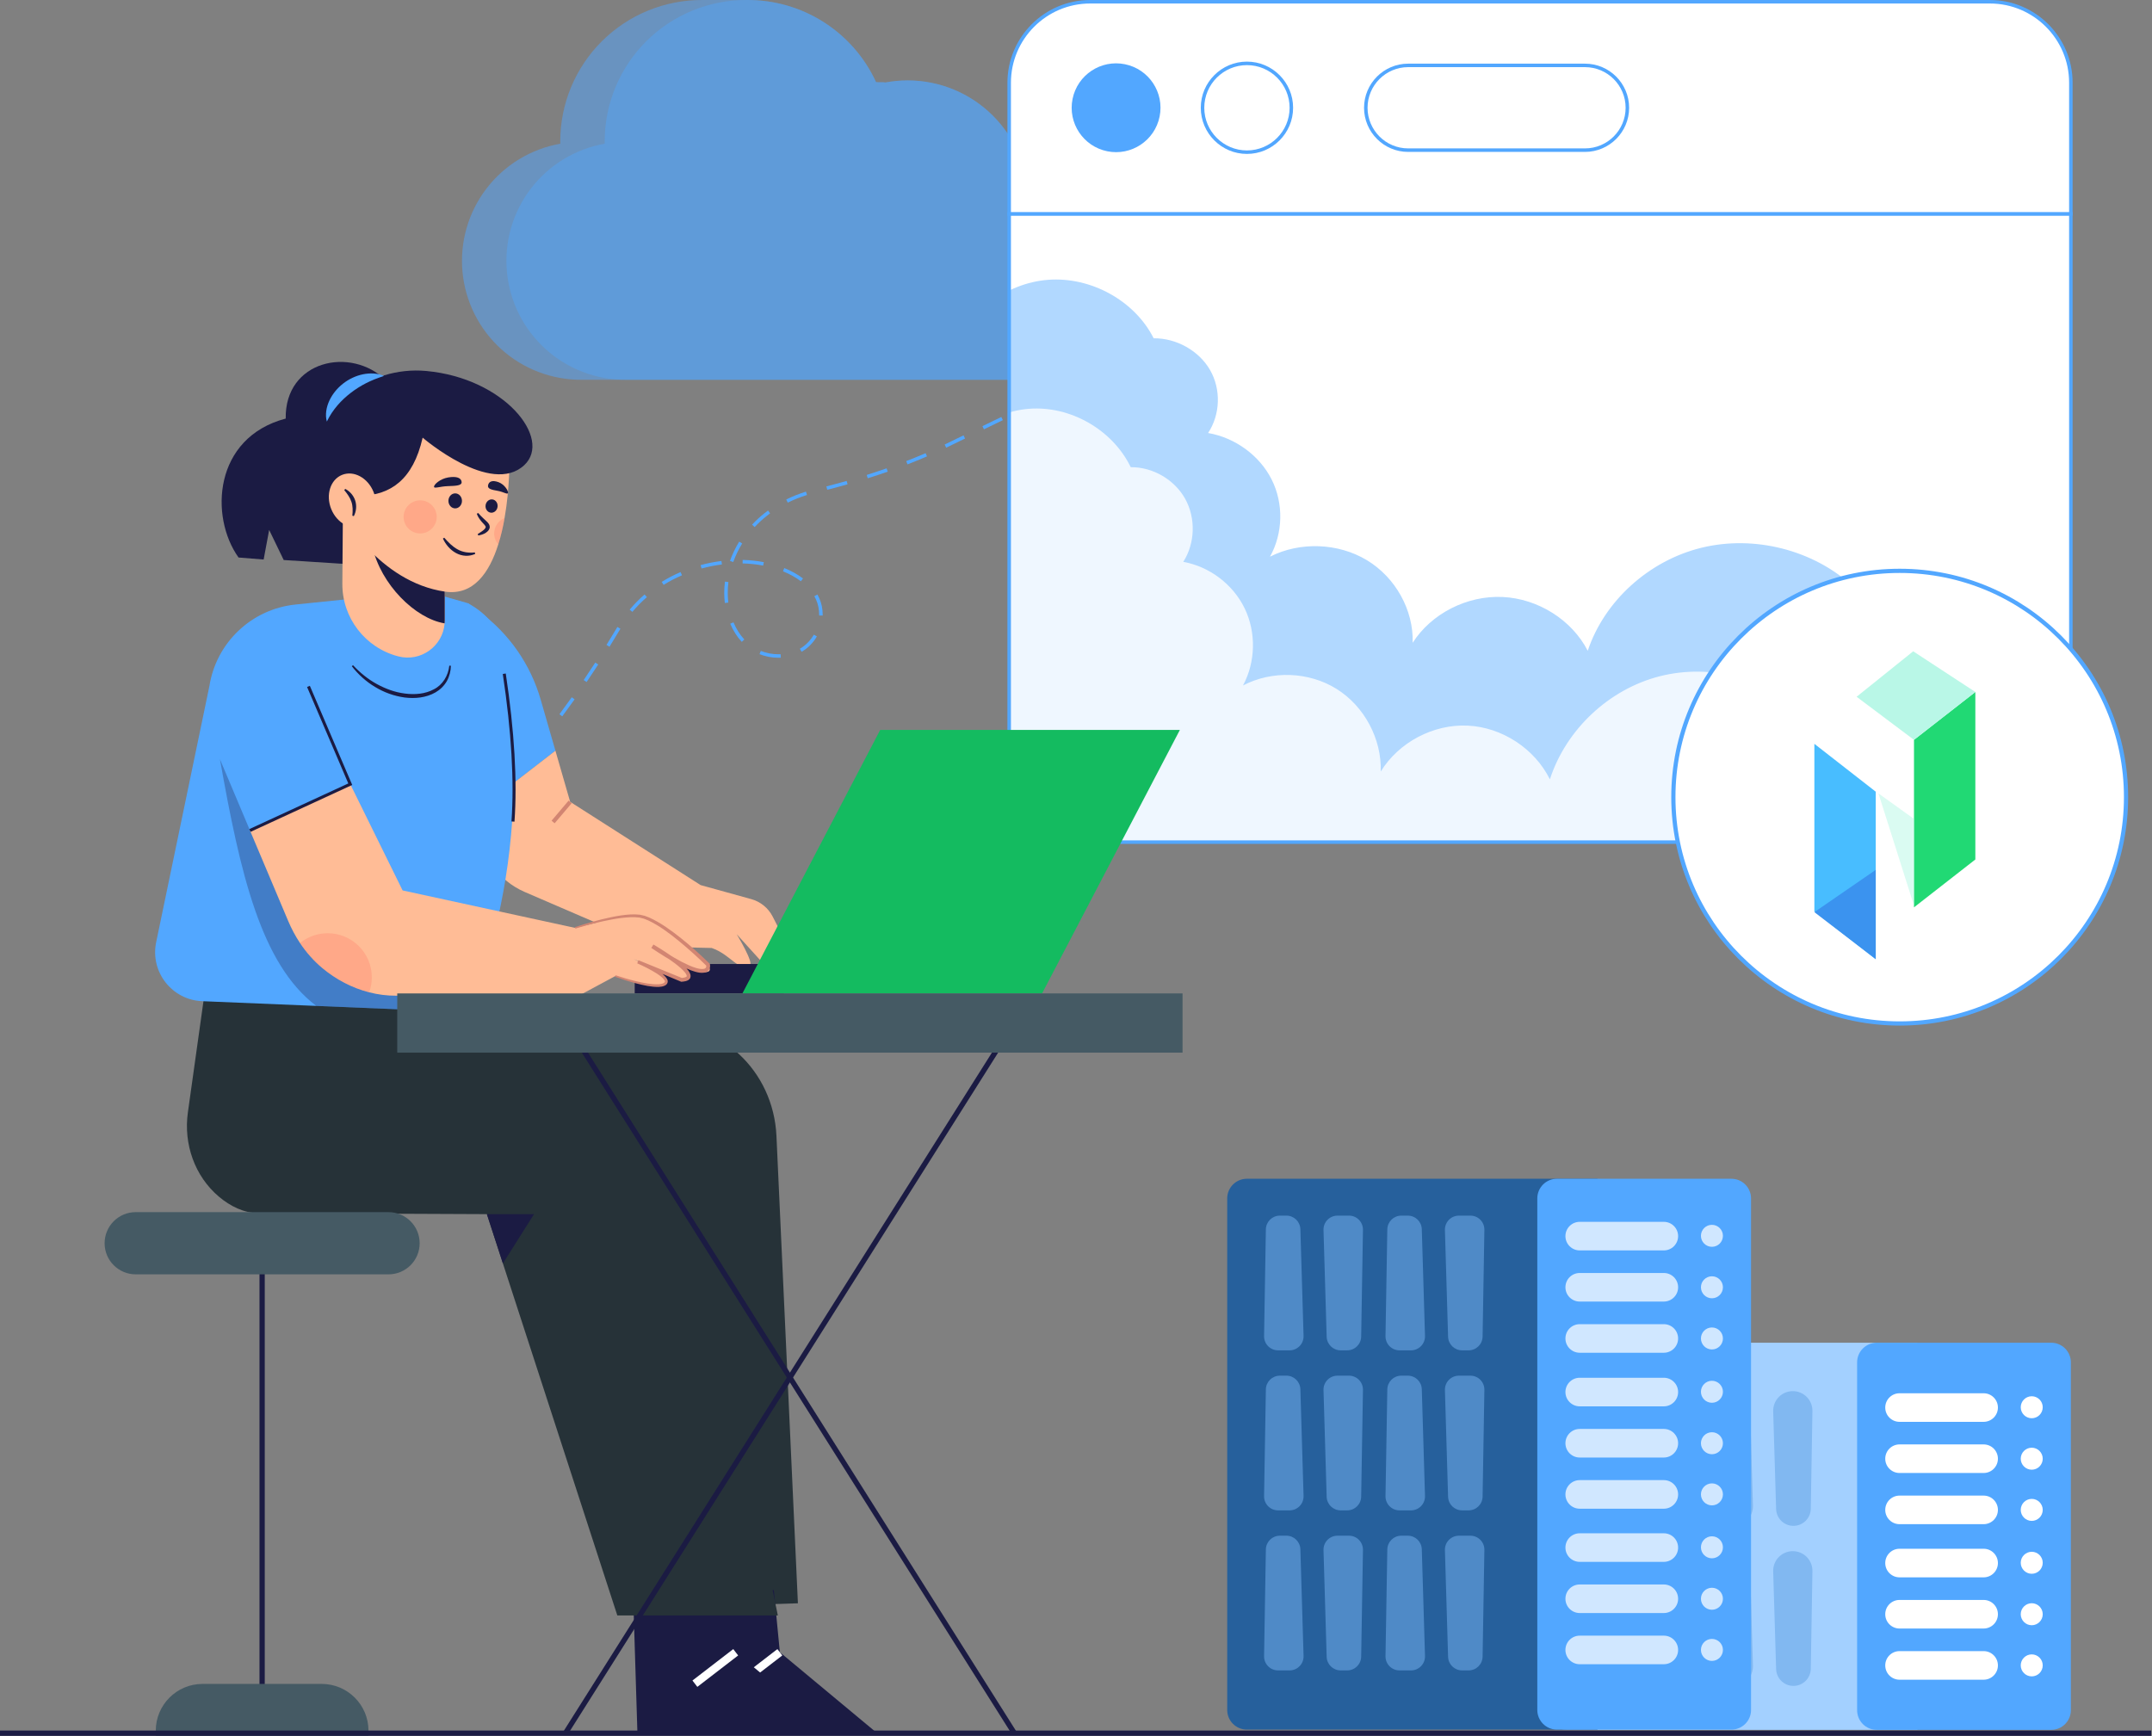 <svg xmlns="http://www.w3.org/2000/svg" width="1537" height="1240" viewBox="0 0 1537 1240" fill="none"><rect x="0" y="0" width="1537" height="1240" fill="#808080" stroke="none"/><path opacity="0.5" d="M732.464 161.621C733.732 155.663 734.37 149.588 734.369 143.497C734.369 132.195 732.143 121.004 727.818 110.562C723.493 100.121 717.153 90.633 709.162 82.642C701.17 74.65 691.683 68.311 681.241 63.986C670.8 59.661 659.609 57.435 648.307 57.435C642.973 57.441 637.65 57.933 632.405 58.907C630.212 58.503 627.99 58.907 625.71 58.647C617.598 41.022 604.572 26.114 588.195 15.711C571.818 5.308 552.786 -0.146 533.385 0.003H501.639C488.352 -0.062 475.183 2.496 462.886 7.529C450.589 12.562 439.406 19.971 429.978 29.333C420.549 38.695 413.06 49.825 407.939 62.085C402.819 74.346 400.167 87.496 400.137 100.783C400.137 101.534 400.137 101.909 400.137 102.659C379.142 106.367 360.309 117.833 347.374 134.78C334.439 151.728 328.348 172.919 330.31 194.148C332.272 215.377 342.143 235.093 357.965 249.383C373.787 263.673 394.403 271.493 415.722 271.29H727.413C741.956 271.952 756.167 266.81 766.918 256.995C777.67 247.179 784.082 233.495 784.744 218.952C785.406 204.409 780.264 190.198 770.449 179.447C760.634 168.695 746.949 162.283 732.406 161.621H732.464Z" fill="#52A7FF"></path><path opacity="0.4" d="M732.462 161.621C733.73 155.663 734.368 149.588 734.366 143.497C734.366 132.195 732.14 121.004 727.815 110.562C723.49 100.121 717.151 90.633 709.16 82.642C701.168 74.65 691.681 68.311 681.239 63.986C670.798 59.661 659.607 57.435 648.305 57.435C642.971 57.441 637.648 57.933 632.403 58.907C630.21 58.503 627.987 58.907 625.707 58.647C617.596 41.022 604.57 26.114 588.193 15.711C571.816 5.308 552.784 -0.146 533.383 0.003V0.003C520.096 -0.062 506.927 2.496 494.63 7.529C482.334 12.562 471.15 19.971 461.722 29.333C452.293 38.695 444.804 49.825 439.683 62.085C434.563 74.346 431.912 87.496 431.881 100.783C431.881 101.534 431.881 101.909 431.881 102.659C410.886 106.367 392.053 117.833 379.118 134.78C366.183 151.728 360.092 172.919 362.054 194.148C364.016 215.377 373.887 235.093 389.709 249.383C405.531 263.673 426.147 271.493 447.466 271.29H727.411C741.954 271.952 756.165 266.81 766.916 256.995C777.668 247.179 784.08 233.495 784.742 218.952C785.404 204.409 780.262 190.198 770.447 179.447C760.631 168.695 746.947 162.283 732.404 161.621H732.462Z" fill="#52A7FF"></path><path d="M320.91 600.57L319.18 598.76L330.03 588.41L331.76 590.22L320.91 600.57ZM342.58 579.8L340.82 578.02C344.35 574.55 347.88 570.97 351.34 567.37L353.14 569.1C349.67 572.71 346.12 576.31 342.58 579.8ZM363.41 558.12L361.56 556.44C364.88 552.8 368.22 549.03 371.49 545.24L373.38 546.88C370.09 550.69 366.74 554.47 363.41 558.13V558.12ZM383.06 535.37L381.13 533.78C384.25 529.98 387.4 526.05 390.48 522.1L392.45 523.64C389.35 527.61 386.19 531.55 383.06 535.37ZM401.56 511.68L399.56 510.19C402.49 506.25 405.46 502.17 408.36 498.08L410.4 499.53C407.48 503.64 404.51 507.73 401.57 511.69L401.56 511.68ZM418.96 487.18L416.89 485.78C419.69 481.65 422.45 477.49 425.16 473.3L427.26 474.66C424.54 478.86 421.77 483.04 418.96 487.19V487.18ZM555.93 469.85C551.32 469.85 546.66 468.96 542.46 467.28L543.39 464.96C547.3 466.52 551.63 467.35 555.93 467.35C556.55 467.29 557.01 467.34 557.55 467.31L557.67 469.81C557.09 469.84 556.4 469.81 555.93 469.85ZM572.53 465.58L571.28 463.42C575.4 461.04 578.84 457.56 581.25 453.35L583.42 454.59C580.8 459.19 577.03 462.99 572.53 465.58ZM435.31 461.97L433.19 460.65C435.82 456.41 438.41 452.14 440.96 447.85L443.11 449.13C440.55 453.44 437.95 457.72 435.31 461.97ZM529.79 458.49C526.43 454.87 523.66 450.51 521.56 445.52L523.86 444.55C525.84 449.27 528.45 453.38 531.62 456.79L529.79 458.49ZM587.56 439.69L585.06 439.64V438.97C585.06 435.22 584.3 431.55 582.86 428.35C582.48 427.51 582.07 426.7 581.62 425.91L583.8 424.68C584.29 425.54 584.74 426.42 585.14 427.32C586.73 430.84 587.57 434.87 587.57 438.97V439.69H587.56ZM451.65 437.07L449.73 435.46C452.97 431.59 456.56 427.95 460.38 424.64L462.02 426.53C458.3 429.75 454.81 433.3 451.65 437.07ZM517.69 430.72C517.41 428.35 517.26 425.92 517.26 423.49C517.26 420.84 517.43 418.14 517.77 415.46L520.25 415.77C519.92 418.35 519.76 420.95 519.76 423.49C519.76 425.82 519.9 428.15 520.17 430.42L517.69 430.72ZM473.94 417.78L472.62 415.65C476.86 413.02 481.39 410.67 486.08 408.65L487.07 410.95C482.49 412.92 478.08 415.22 473.94 417.78ZM572 415.2C568.36 412.43 564.06 410.04 559.23 408.09L560.16 405.77C565.21 407.8 569.7 410.31 573.51 413.21L572 415.2ZM501.06 406.07L500.4 403.66C505.28 402.33 510.29 401.34 515.28 400.72L515.59 403.2C510.72 403.81 505.83 404.77 501.06 406.07ZM545.07 404C540.33 403.1 535.39 402.58 530.37 402.46L530.43 399.96C535.58 400.09 540.66 400.62 545.53 401.55L545.06 404.01L545.07 404ZM523.7 401.47L521.35 400.63C523.06 395.89 525.28 391.27 527.95 386.9L530.08 388.21C527.49 392.43 525.35 396.89 523.7 401.48V401.47ZM538.98 376.47L537.15 374.77C537.88 373.99 538.62 373.22 539.39 372.46C542.18 369.69 545.26 367.07 548.54 364.68L550.02 366.7C546.84 369.03 543.86 371.56 541.15 374.25C540.41 374.98 539.69 375.73 538.98 376.48V376.47ZM562.64 359.04L561.53 356.8C566.05 354.56 570.8 352.67 575.64 351.19L576.37 353.58C571.65 355.02 567.03 356.86 562.64 359.04ZM590.84 349.86L590.22 347.44C595.11 346.19 599.97 344.88 604.67 343.54L605.35 345.94C600.63 347.28 595.75 348.6 590.84 349.85V349.86ZM619.76 341.64L619.01 339.25C623.83 337.73 628.61 336.15 633.21 334.54L634.04 336.9C629.42 338.51 624.61 340.11 619.77 341.63L619.76 341.64ZM648.15 331.71L647.25 329.38C651.93 327.56 656.59 325.66 661.09 323.72L662.08 326.01C657.55 327.96 652.86 329.88 648.16 331.71H648.15ZM675.77 319.78L674.69 317.53L688.18 310.98L689.27 313.23L675.77 319.79V319.78ZM702.76 306.67L701.67 304.42L715.16 297.86L716.25 300.11L702.76 306.67ZM729.74 293.55L728.65 291.3L742.14 284.74L743.23 286.99L729.74 293.55ZM756.72 280.43L755.63 278.18L769.12 271.62L770.21 273.87L756.72 280.43ZM783.7 267.31L782.61 265.06L796.1 258.5L797.19 260.75L783.7 267.31Z" fill="#52A7FF"></path><mask id="mask0_3062_8807" style="mask-type:luminance" maskUnits="userSpaceOnUse" x="720" y="152" width="760" height="450"><path d="M720.78 543.67C720.78 575.62 746.68 601.52 778.63 601.52H1421.2C1453.15 601.52 1479.05 575.62 1479.05 543.67V152.72H720.78V543.68V543.67Z" fill="white"></path></mask><g mask="url(#mask0_3062_8807)"><path d="M720.78 543.67C720.78 575.62 746.68 601.52 778.63 601.52H1421.2C1453.15 601.52 1479.05 575.62 1479.05 543.67V152.72H720.78V543.68V543.67Z" fill="white"></path><path d="M681.101 252.41C689.961 223.99 718.011 202.18 748.641 199.87C779.281 197.56 810.551 214.9 823.961 241.64C840.261 241.49 856.331 250.53 864.251 264.31C872.171 278.09 871.611 296.03 862.851 309.3C882.271 312.66 899.691 325.44 908.281 342.6C916.871 359.76 916.401 380.88 907.061 397.64C928.431 386.78 955.751 387.77 976.251 400.14C996.751 412.52 1009.67 435.82 1008.95 459.16C1022.26 438.28 1047.78 425.27 1073.15 426.43C1098.52 427.59 1122.71 442.86 1133.99 464.86C1145.9 429.22 1177.66 400.46 1215.23 391.26C1252.81 382.07 1294.96 392.75 1323.08 418.59C1365.37 425.21 1396.2 471.13 1385.18 511.1C1408.03 530.01 1419.7 560.74 1414.93 589.41C1410.15 618.07 1389.09 643.67 1361.27 654.62L633.581 654.15L571.551 376.52L681.091 252.4L681.101 252.41Z" fill="#B1D8FF"></path><g opacity="0.8"><path d="M669.561 344.61C678.151 316.18 705.261 294.35 734.861 292.01C764.461 289.68 794.661 306.99 807.591 333.72C823.341 333.56 838.861 342.58 846.501 356.36C854.141 370.14 853.591 388.08 845.111 401.35C863.871 404.7 880.691 417.46 888.981 434.62C897.271 451.78 896.801 472.89 887.761 489.66C908.411 478.78 934.811 479.75 954.611 492.11C974.411 504.47 986.871 527.77 986.161 551.1C999.031 530.21 1023.7 517.18 1048.21 518.32C1072.72 519.46 1096.07 534.71 1106.96 556.7C1118.49 521.06 1149.2 492.26 1185.51 483.04C1221.82 473.82 1262.54 484.47 1289.69 510.29C1330.54 516.87 1360.29 562.77 1349.61 602.75C1371.67 621.64 1382.93 652.36 1378.29 681.03C1373.65 709.7 1353.28 735.31 1326.4 746.28L623.351 746.39L563.641 468.81L669.571 344.61H669.561Z" fill="white"></path></g></g><path d="M1421.2 602.78H778.63C746.04 602.78 719.53 576.27 719.53 543.68V151.47H1480.3V543.68C1480.3 576.27 1453.79 602.78 1421.2 602.78ZM722.03 153.97V543.68C722.03 574.89 747.42 600.28 778.63 600.28H1421.2C1452.41 600.28 1477.8 574.89 1477.8 543.68V153.97H722.03Z" fill="#52A7FF"></path><path d="M1421.2 1.25H778.63C746.68 1.25 720.78 27.14 720.78 59.1V152.72H1479.05V59.1C1479.05 27.14 1453.15 1.25 1421.2 1.25Z" fill="white"></path><path d="M1480.3 153.97H719.53V59.1C719.53 26.51 746.04 0 778.63 0H1421.2C1453.79 0 1480.3 26.51 1480.3 59.1V153.97ZM722.03 151.47H1477.8V59.1C1477.8 27.89 1452.41 2.5 1421.2 2.5H778.63C747.42 2.5 722.03 27.89 722.03 59.1V151.47Z" fill="#52A7FF"></path><path d="M828.216 83.275C831.7 66.106 820.606 49.364 803.437 45.881C786.269 42.397 769.527 53.491 766.043 70.66C762.559 87.828 773.653 104.57 790.822 108.054C807.99 111.537 824.732 100.444 828.216 83.275Z" fill="#52A7FF"></path><path d="M913.018 99.407C925.405 87.019 925.405 66.936 913.018 54.548C900.63 42.161 880.546 42.161 868.159 54.548C855.772 66.936 855.771 87.019 868.159 99.407C880.546 111.794 900.63 111.794 913.018 99.407Z" fill="white"></path><path d="M890.59 109.95C872.41 109.95 857.62 95.16 857.62 76.98C857.62 58.8 872.41 44.01 890.59 44.01C908.77 44.01 923.56 58.8 923.56 76.98C923.56 95.16 908.77 109.95 890.59 109.95ZM890.59 46.52C873.79 46.52 860.12 60.19 860.12 76.99C860.12 93.79 873.79 107.46 890.59 107.46C907.39 107.46 921.06 93.79 921.06 76.99C921.06 60.19 907.39 46.52 890.59 46.52Z" fill="#52A7FF"></path><path d="M1132.03 46.71H1005.74C989.023 46.71 975.471 60.262 975.471 76.98V76.99C975.471 93.708 989.023 107.26 1005.74 107.26H1132.03C1148.75 107.26 1162.3 93.708 1162.3 76.99V76.98C1162.3 60.262 1148.75 46.71 1132.03 46.71Z" fill="white"></path><path d="M1132.03 108.51H1005.75C988.37 108.51 974.23 94.37 974.23 76.99C974.23 59.61 988.37 45.47 1005.75 45.47H1132.03C1149.41 45.47 1163.55 59.61 1163.55 76.99C1163.55 94.37 1149.41 108.51 1132.03 108.51ZM1005.75 47.96C989.75 47.96 976.73 60.98 976.73 76.98C976.73 92.98 989.75 106 1005.75 106H1132.03C1148.03 106 1161.05 92.98 1161.05 76.98C1161.05 60.98 1148.03 47.96 1132.03 47.96H1005.75Z" fill="#52A7FF"></path><path d="M386.13 499.63C378.89 474.55 363.58 452.56 342.57 437.07L334.13 430.85L341.29 579.09L396.69 536.23L386.13 499.63Z" fill="#52A7FF"></path><path d="M564.16 678.809L551.85 654.709C548.73 648.609 543.2 644.089 536.59 642.259L500.38 632.229L407.22 572.749L396.69 536.239L341.29 579.099L341.79 589.509C342.8 610.399 355.61 628.879 374.81 637.169L465.27 676.189L508.27 677.149C522.12 681.929 526.9 693.869 535.5 689.569C538.7 687.969 526.18 667.349 526.18 667.349L546.96 690.279L564.16 678.809Z" fill="#FFBC96"></path><path d="M406.121 571.883L393.945 586.221L396.133 588.079L408.309 573.741L406.121 571.883Z" fill="#D28572"></path><path d="M402.13 738.85L469.91 732.87C514.03 728.97 552.41 764.6 554.56 811.45L569.88 1145.26L476.38 1148.17L402.13 738.85Z" fill="#263238"></path><path d="M483.9 1144.85L486.76 1237.06H625.31L556.99 1180.21L552.69 1135.78L483.9 1144.85Z" fill="#1B1B43"></path><path d="M555.232 1177.97L526.088 1200.42L529.585 1204.96L558.729 1182.51L555.232 1177.97Z" fill="white"></path><path d="M452.37 1144.85L455.23 1237.06H593.78L525.46 1180.21L521.16 1135.78L452.37 1144.85Z" fill="#1B1B43"></path><path d="M523.705 1177.97L494.561 1200.42L498.058 1204.96L527.202 1182.51L523.705 1177.97Z" fill="white"></path><path d="M555.56 1153.93H440.9L359.18 902.48L347.74 867.28L184.35 866.56C174.26 866.42 164.6 861.74 156.4 854.84C139.03 840.19 131.03 817.17 134.18 794.67L148.51 692.42L391.25 723.98C437.29 729.97 474.46 764.43 483.92 809.86L555.55 1153.93H555.56Z" fill="#263238"></path><path d="M381.42 867.28L359.18 902.48L347.74 867.28H381.42Z" fill="#1B1B43"></path><path d="M351.41 673.91C350.23 678.64 349 683.37 347.74 688.13L339.14 723.24L225.91 718.54L144.39 715.16C122.78 714.27 107.13 694.21 111.54 673.02L149.55 490.11C154.42 459.01 179.68 435.07 211.01 431.83L304.03 422.26L334.13 430.86C363.51 446.63 363.54 475.2 364.94 493.92C371.1 575.84 363.51 625.46 351.41 673.91Z" fill="#52A7FF"></path><path opacity="0.3" d="M274.64 668.06C273.46 672.79 349 683.37 347.74 688.13L339.14 723.24L225.91 718.54C186.35 688.7 171.53 623.77 157.11 542.42L274.64 668.06Z" fill="#1B1B43"></path><path d="M252.14 475.17C257.1 480.49 262.75 485.12 269.06 488.58C275.35 492.04 282.19 494.57 289.28 495.41C296.29 496.33 303.7 495.73 309.85 492.39C316.14 489.26 320.15 482.65 320.9 475.49L322.02 475.56C321.98 479.3 321.04 483.1 319.17 486.47C317.29 489.84 314.42 492.63 311.08 494.56C304.34 498.46 296.35 499.16 288.91 498.22C281.43 497.18 274.23 494.57 267.84 490.67C261.41 486.84 255.79 481.74 251.27 475.88L252.13 475.16L252.14 475.17Z" fill="#1B1B43"></path><path d="M367.44 586.92L365.3 586.77C367.36 557.93 365.27 522.49 359.1 481.42L361.23 481.1C367.43 522.32 369.52 557.92 367.45 586.92H367.44Z" fill="#1B1B43"></path><path d="M559.86 688.6H453.32V709.62H559.86V688.6Z" fill="#1B1B43"></path><path d="M744.27 709.62H530.24L628.66 521.39H842.69L744.27 709.62Z" fill="#14BB60"></path><path d="M275.72 271.76C250.64 247.04 203.34 257.43 204.06 298.99C152.46 312.61 149.6 369.22 170.38 398.24L188.3 399.67L192.24 378.53L202.63 400.03L252.79 403.25L275.72 271.75V271.76Z" fill="#1B1B43"></path><path d="M317.64 364.21V443.18C317.64 443.9 317.61 444.58 317.55 445.27C316.32 461.52 300.58 473.02 284.5 468.86C260.79 462.73 244.31 441.28 244.51 416.8L244.91 364.2H317.63L317.64 364.21Z" fill="#FFBC96"></path><path d="M317.64 398.35V443.18C317.64 443.9 317.61 444.58 317.55 445.27C296.42 441.8 272 417.35 266.04 390.72L317.64 398.34V398.35Z" fill="#1B1B43"></path><path d="M360.38 370.06C359.29 376.34 357.83 382.76 355.88 388.86C349.57 408.9 338.25 425.52 317.98 422.63C270.34 415.81 243.82 366.73 243.82 366.73L276.41 329.47L298.28 300.06L363.84 328.38C363.84 328.38 364.18 348.42 360.37 370.06H360.38Z" fill="#FFBC96"></path><path d="M257.92 354.18C278.83 353.51 295 342.86 301.87 312.62C301.87 312.62 350.6 354.66 374.49 332.21C394.49 313.41 360.56 270.15 304.39 264.99C283.93 263.11 263.53 269.5 247.5 282.35C220.28 304.16 217.67 354.9 243.12 372.46L257.93 354.19L257.92 354.18Z" fill="#1B1B43"></path><path d="M233.44 301.15C232.07 296.21 233.09 290.74 235.3 286.03C237.54 281.29 240.99 277.15 245.11 273.95C249.23 270.74 254.07 268.45 259.15 267.38C264.22 266.34 269.6 266.5 274.28 268.54C269.44 270.1 265.26 271.75 261.32 273.78C257.39 275.79 253.77 278.12 250.37 280.74C246.98 283.37 243.83 286.29 241 289.6C238.15 292.93 235.65 296.58 233.43 301.14L233.44 301.15Z" fill="#52A7FF"></path><path d="M258.991 375.777C267.348 372.431 270.845 361.531 266.801 351.43C262.757 341.33 252.703 335.854 244.346 339.2C235.989 342.546 232.492 353.447 236.536 363.547C240.58 373.648 250.633 379.124 258.991 375.777Z" fill="#FFBC96"></path><path d="M251.649 368.35C252.009 364.86 252.029 361.55 251.019 358.52C250.029 355.47 248.099 352.81 245.869 350.08L246.569 349.21C249.809 350.9 252.559 353.92 253.729 357.65C254.909 361.38 254.399 365.44 252.719 368.68L251.649 368.36V368.35Z" fill="#1B1B43"></path><path d="M329.95 357.78C329.95 360.74 327.78 363.14 325.11 363.14C322.44 363.14 320.27 360.74 320.27 357.78C320.27 354.82 322.44 352.42 325.11 352.42C327.78 352.42 329.95 354.82 329.95 357.78Z" fill="#1B1B43"></path><path d="M355.37 362C355.05 364.61 352.87 366.5 350.51 366.21C348.15 365.92 346.49 363.56 346.81 360.95C347.13 358.34 349.31 356.45 351.67 356.74C354.03 357.03 355.69 359.39 355.37 362Z" fill="#1B1B43"></path><path d="M329.71 344.33C329.9 346.83 325.9 347.07 320 347.25C314.1 347.43 310.02 349.25 309.98 347.67C309.94 346.09 314.3 342.02 320.12 341.04C326.12 340.03 329.49 341.36 329.72 344.34L329.71 344.33Z" fill="#1B1B43"></path><path d="M348.56 346.74C348.13 349.21 351.07 349.84 355.43 350.61C359.79 351.37 362.61 353.59 362.83 352.03C363.05 350.47 360.28 345.99 356.07 344.43C351.73 342.82 349.08 343.81 348.56 346.75V346.74Z" fill="#1B1B43"></path><path d="M341.54 366.45C342.66 367.82 343.9 369 345.18 370.22L347.11 372.02C347.78 372.63 348.5 373.29 349.15 374.3C349.47 374.81 349.72 375.47 349.76 376.21C349.82 376.96 349.58 377.68 349.28 378.24C348.62 379.35 347.83 380 346.97 380.57C345.26 381.7 343.4 382.16 341.61 382.51L341.19 381.47C342.73 380.47 344.27 379.58 345.46 378.55C346.03 378.04 346.59 377.42 346.79 376.95C347.01 376.47 346.95 376.31 346.68 375.75C346.04 374.71 344.42 373.31 343.36 371.86C342.2 370.42 341.16 368.78 340.54 366.98L341.52 366.44L341.54 366.45Z" fill="#1B1B43"></path><path d="M317.28 384.09C320.21 387.43 323.26 390.52 326.93 392.49C330.57 394.51 334.73 395.08 339.12 394.6L339.42 395.68C337.3 396.62 334.91 397.13 332.49 396.99C330.07 396.89 327.68 396.16 325.58 394.99C321.35 392.64 318.23 388.84 316.35 384.69L317.29 384.09H317.28Z" fill="#1B1B43"></path><path opacity="0.2" d="M300.09 381.051C306.623 381.051 311.92 375.754 311.92 369.221C311.92 362.687 306.623 357.391 300.09 357.391C293.556 357.391 288.26 362.687 288.26 369.221C288.26 375.754 293.556 381.051 300.09 381.051Z" fill="#FE5B52"></path><path opacity="0.2" d="M360.38 370.061C359.29 376.341 357.83 382.761 355.88 388.861C354.05 386.771 352.93 384.041 352.93 381.031C352.93 376.041 356.03 371.801 360.38 370.051V370.061Z" fill="#FE5B52"></path><path d="M225.44 509.92L157.12 542.41L178.54 593.2L250.18 560.16L225.44 509.92Z" fill="#52A7FF"></path><path d="M478.5 686.07C476.61 685.12 475.42 684.49 475.42 684.49L476.1 683.14C476.1 683.14 477.36 683.75 479.19 684.73L478.49 686.07H478.5Z" fill="#C5C5FF"></path><path d="M506.83 693.14C504.62 697.5 487.71 689.79 479.83 685.92C485.94 689.3 496.46 695.95 491.78 699.59C488.02 702.49 479.71 696.32 452.48 685.03C456.61 686.98 480.94 698.56 474.81 702.95C468.13 707.71 439.47 697.22 439.47 697.22L414.62 710.58H385.96L282.82 711.24C276.34 711.27 269.92 710.44 263.7 708.83C251.46 705.71 239.94 699.63 230.16 691.46C224 686.3 218.69 680.25 214.25 673.6C210.93 668.61 208.09 663.25 205.74 657.66L178.54 593.22L250.17 560.17L287.55 636.05L410.81 662.82L445.21 654.22C452.61 652.36 463.07 655.48 469.58 659.47C485.46 669.19 508.91 688.99 506.84 693.15L506.83 693.14Z" fill="#FFBC96"></path><path opacity="0.2" d="M265.56 698.16C265.56 701.92 264.9 705.5 263.7 708.82C251.46 705.7 239.94 699.62 230.16 691.45C224 686.29 218.69 680.24 214.25 673.59C219.67 669.23 226.55 666.62 234.03 666.62C251.46 666.62 265.56 680.72 265.56 698.15V698.16Z" fill="#FE5B52"></path><path d="M410.63 662.27C419.18 659.43 427.84 656.98 436.68 655.13C441.1 654.22 445.57 653.48 450.13 653.21C452.41 653.08 454.72 653.13 457.05 653.39C458.2 653.62 459.35 653.92 460.5 654.19C461.59 654.58 462.66 655.02 463.74 655.43C472.12 659.23 479.43 664.67 486.5 670.26C493.56 675.89 500.23 681.94 506.71 688.24L507.01 688.53L507.07 688.9C507.3 690.26 507.14 691.51 506.39 692.78C505.93 693.31 505.45 693.9 504.83 694.15C504.23 694.53 503.63 694.68 503.04 694.77C500.67 695.16 498.59 694.67 496.6 694.14C492.61 693.04 489.06 691.22 485.47 689.47C481.96 687.59 478.5 685.64 475.15 683.54C471.74 681.52 468.5 679.26 465.18 677.11L466.7 674.69C472.56 678.17 478.27 681.82 483.72 685.96C486.43 688.06 489.11 690.21 491.41 693.02C491.96 693.77 492.52 694.52 492.9 695.54C493.11 696.02 493.23 696.63 493.24 697.29C493.19 697.98 492.98 698.71 492.5 699.25C491.6 700.29 490.51 700.65 489.59 700.87C488.63 701.12 487.74 701.17 486.83 701.26L486.55 701.29L486.24 701.16L455.12 688.12L456.05 685.93C460.95 688.19 465.72 690.62 470.27 693.61C472.49 695.2 474.82 696.63 476.46 699.37C476.83 700.06 477.1 701.12 476.72 702.11C476.33 703.07 475.57 703.68 474.87 704.01C473.43 704.74 471.98 704.89 470.59 704.97C465.01 705.1 459.77 703.79 454.58 702.51C449.4 701.14 444.3 699.53 439.27 697.7L439.65 696.65C444.68 698.33 449.8 699.82 454.95 701.05C460.09 702.2 465.38 703.34 470.49 703.08C472.93 702.98 475.83 701.91 474.65 700.3C473.53 698.42 471.22 696.82 469.1 695.41C464.7 692.6 459.91 690.24 455.11 688.11L456.04 685.92L487.27 698.68L486.68 698.58C487.45 698.49 488.24 698.45 488.92 698.25C489.62 698.1 490.19 697.79 490.38 697.55C490.82 697.38 490.23 695.84 489.25 694.68C487.27 692.27 484.65 690.14 482.02 688.13C476.71 684.13 471.01 680.51 465.25 677.14L466.77 674.72C470.07 676.83 473.26 679.11 476.62 681.11C479.93 683.2 483.31 685.13 486.74 686.98C490.2 688.69 493.7 690.48 497.32 691.49C499.1 692 500.99 692.36 502.5 692.1L503.05 692C503.22 691.95 503.32 691.85 503.47 691.79C503.8 691.69 503.9 691.43 504.13 691.27C504.41 690.84 504.53 690.04 504.44 689.46L504.8 690.12C498.46 683.87 491.78 677.87 484.9 672.2C478 666.58 470.8 661.13 462.86 657.41L459.83 656.21C458.8 655.96 457.77 655.67 456.73 655.44C454.6 655.17 452.41 655.1 450.21 655.19C445.8 655.37 441.38 655.98 436.99 656.79C428.21 658.42 419.52 660.67 410.97 663.3L410.62 662.24L410.63 662.27Z" fill="#D28572"></path><path d="M178.98 594.19L178.08 592.24L248.76 559.62L219.32 490.73L221.3 489.88L251.56 560.7L178.98 594.19Z" fill="#1B1B43"></path><path d="M189.09 895.939H185.34V1218.9H189.09V895.939Z" fill="#1B1B43"></path><path d="M277.51 865.85H96.93C84.658 865.85 74.71 875.796 74.71 888.065C74.71 900.334 84.658 910.28 96.93 910.28H277.51C289.782 910.28 299.73 900.334 299.73 888.065C299.73 875.796 289.782 865.85 277.51 865.85Z" fill="#455A64"></path><path d="M144.66 1202.85H229.78C248.22 1202.85 263.18 1217.82 263.18 1236.25V1239.92H111.26V1236.25C111.26 1217.81 126.23 1202.85 144.66 1202.85Z" fill="#455A64"></path><path d="M405.704 729.306L402.532 731.307L722.648 1238.66L725.819 1236.66L405.704 729.306Z" fill="#1B1B43"></path><path d="M722.68 729.36L402.477 1236.66L405.648 1238.66L725.852 731.362L722.68 729.36Z" fill="#1B1B43"></path><path d="M844.6 709.62H283.72V751.92H844.6V709.62Z" fill="#455A64"></path><path d="M1536.44 1236.17H0V1239.92H1536.44V1236.17Z" fill="#1B1B43"></path><path d="M1369.39 1235.66H1118.95C1111.2 1235.66 1104.92 1229.37 1104.92 1221.62V973.163C1104.92 965.416 1111.2 959.127 1118.95 959.127H1369.39V1235.66Z" fill="#A3D0FF"></path><path d="M1293.3 1077.76C1293.18 1084.52 1287.67 1089.94 1280.91 1089.94V1089.94C1274.22 1089.94 1268.74 1084.62 1268.54 1077.92L1266.45 1008.14C1266.22 1000.24 1272.55 993.708 1280.46 993.708V993.708C1288.29 993.708 1294.6 1000.12 1294.47 1007.95L1293.3 1077.76Z" fill="#81B8F1"></path><path d="M1225.14 1005.89C1225.26 999.127 1230.77 993.708 1237.53 993.708V993.708C1244.22 993.708 1249.71 999.03 1249.91 1005.72L1251.99 1075.51C1252.22 1083.41 1245.89 1089.94 1237.98 1089.94V1089.94C1230.15 1089.94 1223.84 1083.52 1223.98 1075.69L1225.14 1005.89Z" fill="#81B8F1"></path><path d="M1206.56 1077.77C1206.44 1084.53 1200.94 1089.94 1194.18 1089.94V1089.94C1187.49 1089.94 1182.01 1084.62 1181.81 1077.93L1179.73 1008.14C1179.49 1000.24 1185.83 993.708 1193.73 993.708V993.708C1201.56 993.708 1207.87 1000.13 1207.74 1007.95L1206.56 1077.77Z" fill="#81B8F1"></path><path d="M1138.42 1005.88C1138.54 999.127 1144.05 993.708 1150.8 993.708V993.708C1157.5 993.708 1162.98 999.031 1163.18 1005.72L1165.25 1075.52C1165.48 1083.42 1159.15 1089.94 1151.25 1089.94V1089.94C1143.43 1089.94 1137.12 1083.53 1137.25 1075.7L1138.42 1005.88Z" fill="#81B8F1"></path><path d="M1293.3 1192.08C1293.18 1198.84 1287.67 1204.26 1280.91 1204.26V1204.26C1274.22 1204.26 1268.74 1198.93 1268.54 1192.24L1266.45 1122.45C1266.22 1114.55 1272.55 1108.02 1280.46 1108.02V1108.02C1288.29 1108.02 1294.6 1114.44 1294.47 1122.27L1293.3 1192.08Z" fill="#81B8F1"></path><path d="M1225.14 1120.2C1225.26 1113.44 1230.77 1108.02 1237.53 1108.02V1108.02C1244.22 1108.02 1249.71 1113.35 1249.91 1120.04L1251.99 1189.83C1252.22 1197.72 1245.89 1204.26 1237.98 1204.26V1204.26C1230.15 1204.26 1223.84 1197.84 1223.98 1190.01L1225.14 1120.2Z" fill="#81B8F1"></path><path d="M1206.56 1192.09C1206.44 1198.84 1200.94 1204.26 1194.18 1204.26V1204.26C1187.49 1204.26 1182.01 1198.94 1181.81 1192.25L1179.73 1122.45C1179.49 1114.55 1185.83 1108.02 1193.73 1108.02V1108.02C1201.56 1108.02 1207.87 1114.44 1207.74 1122.27L1206.56 1192.09Z" fill="#81B8F1"></path><path d="M1138.42 1120.2C1138.54 1113.44 1144.05 1108.02 1150.8 1108.02V1108.02C1157.5 1108.02 1162.98 1113.35 1163.18 1120.04L1165.25 1189.84C1165.48 1197.73 1159.15 1204.26 1151.25 1204.26V1204.26C1143.43 1204.26 1137.12 1197.84 1137.25 1190.02L1138.42 1120.2Z" fill="#81B8F1"></path><path d="M1465.01 959.128H1340.43C1332.67 959.128 1326.39 965.412 1326.39 973.164V1221.62C1326.39 1229.37 1332.67 1235.66 1340.43 1235.66H1465.01C1472.77 1235.66 1479.05 1229.37 1479.05 1221.62V973.164C1479.05 965.412 1472.77 959.128 1465.01 959.128Z" fill="#52A7FF"></path><path d="M1416.75 1015.64H1356.68C1351.05 1015.64 1346.48 1011.07 1346.48 1005.44C1346.48 999.8 1351.05 995.229 1356.68 995.229H1416.75C1422.38 995.229 1426.95 999.8 1426.95 1005.44C1426.95 1011.07 1422.38 1015.64 1416.75 1015.64Z" fill="white"></path><path d="M1416.75 1052.18H1356.68C1351.05 1052.18 1346.48 1047.61 1346.48 1041.97C1346.48 1036.34 1351.05 1031.77 1356.68 1031.77H1416.75C1422.38 1031.77 1426.95 1036.34 1426.95 1041.97C1426.95 1047.61 1422.38 1052.18 1416.75 1052.18Z" fill="white"></path><path d="M1416.75 1088.74H1356.68C1351.05 1088.74 1346.48 1084.17 1346.48 1078.54C1346.48 1072.9 1351.05 1068.33 1356.68 1068.33H1416.75C1422.38 1068.33 1426.95 1072.9 1426.95 1078.54C1426.95 1084.17 1422.38 1088.74 1416.75 1088.74Z" fill="white"></path><path d="M1458.96 1005.22C1458.96 1009.57 1455.44 1013.07 1451.11 1013.07C1446.78 1013.07 1443.25 1009.55 1443.25 1005.22C1443.25 1000.89 1446.78 997.362 1451.11 997.362C1455.44 997.362 1458.96 1000.89 1458.96 1005.22Z" fill="white"></path><path d="M1458.96 1041.97C1458.96 1046.33 1455.44 1049.83 1451.11 1049.83C1446.78 1049.83 1443.25 1046.3 1443.25 1041.97C1443.25 1037.64 1446.78 1034.12 1451.11 1034.12C1455.44 1034.12 1458.96 1037.64 1458.96 1041.97Z" fill="white"></path><path d="M1458.96 1078.53C1458.96 1082.89 1455.44 1086.39 1451.11 1086.39C1446.78 1086.39 1443.25 1082.86 1443.25 1078.53C1443.25 1074.2 1446.78 1070.68 1451.11 1070.68C1455.44 1070.68 1458.96 1074.2 1458.96 1078.53Z" fill="white"></path><path d="M1416.75 1126.72H1356.68C1351.05 1126.72 1346.48 1122.15 1346.48 1116.51C1346.48 1110.87 1351.05 1106.3 1356.68 1106.3H1416.75C1422.38 1106.3 1426.95 1110.87 1426.95 1116.51C1426.95 1122.15 1422.38 1126.72 1416.75 1126.72Z" fill="white"></path><path d="M1416.75 1163.28H1356.68C1351.05 1163.28 1346.48 1158.71 1346.48 1153.07C1346.48 1147.43 1351.05 1142.86 1356.68 1142.86H1416.75C1422.38 1142.86 1426.95 1147.43 1426.95 1153.07C1426.95 1158.71 1422.38 1163.28 1416.75 1163.28Z" fill="white"></path><path d="M1416.75 1199.84H1356.68C1351.05 1199.84 1346.48 1195.27 1346.48 1189.63C1346.48 1183.99 1351.05 1179.42 1356.68 1179.42H1416.75C1422.38 1179.42 1426.95 1183.99 1426.95 1189.63C1426.95 1195.27 1422.38 1199.84 1416.75 1199.84Z" fill="white"></path><path d="M1458.96 1116.31C1458.96 1120.66 1455.44 1124.17 1451.11 1124.17C1446.78 1124.17 1443.25 1120.64 1443.25 1116.31C1443.25 1111.98 1446.78 1108.46 1451.11 1108.46C1455.44 1108.46 1458.96 1111.98 1458.96 1116.31Z" fill="white"></path><path d="M1458.96 1153.07C1458.96 1157.42 1455.44 1160.93 1451.11 1160.93C1446.78 1160.93 1443.25 1157.4 1443.25 1153.07C1443.25 1148.74 1446.78 1145.21 1451.11 1145.21C1455.44 1145.21 1458.96 1148.74 1458.96 1153.07Z" fill="white"></path><path d="M1458.96 1189.61C1458.96 1193.96 1455.44 1197.46 1451.11 1197.46C1446.78 1197.46 1443.25 1193.94 1443.25 1189.61C1443.25 1185.28 1446.78 1181.75 1451.11 1181.75C1455.44 1181.75 1458.96 1185.28 1458.96 1189.61Z" fill="white"></path><path d="M1140.97 1235.48H890.536C882.789 1235.48 876.499 1229.19 876.499 1221.45V856.04C876.499 848.293 882.789 842.004 890.536 842.004H1140.97V1235.48Z" fill="#26609C"></path><path d="M1058.9 954.735C1058.81 960.192 1054.36 964.568 1048.9 964.568H1044.25C1038.84 964.568 1034.41 960.269 1034.25 954.864L1031.99 878.632C1031.83 872.996 1036.35 868.336 1041.99 868.336H1050.18C1055.77 868.336 1060.27 872.916 1060.18 878.503L1058.9 954.735Z" fill="#4F8AC7"></path><path d="M990.846 878.166C990.939 872.71 995.388 868.336 1000.84 868.336H1005.48C1010.89 868.336 1015.32 872.633 1015.48 878.038L1017.76 954.269C1017.92 959.907 1013.4 964.568 1007.76 964.568H999.552C993.963 964.568 989.459 959.987 989.553 954.398L990.846 878.166Z" fill="#4F8AC7"></path><path d="M972.18 954.735C972.088 960.192 967.639 964.568 962.181 964.568H957.524C952.116 964.568 947.688 960.269 947.528 954.864L945.27 878.632C945.103 872.996 949.627 868.336 955.265 868.336H963.457C969.045 868.336 973.549 872.916 973.455 878.503L972.18 954.735Z" fill="#4F8AC7"></path><path d="M904.105 878.169C904.196 872.712 908.646 868.336 914.104 868.336H918.763C924.17 868.336 928.597 872.633 928.759 878.038L931.034 954.269C931.202 959.907 926.678 964.568 921.039 964.568H912.828C907.24 964.568 902.736 959.988 902.829 954.4L904.105 878.169Z" fill="#4F8AC7"></path><path d="M1058.9 1069.05C1058.81 1074.51 1054.36 1078.88 1048.9 1078.88H1044.25C1038.84 1078.88 1034.41 1074.59 1034.25 1069.18L1031.99 992.948C1031.83 987.312 1036.35 982.652 1041.99 982.652H1050.18C1055.77 982.652 1060.27 987.232 1060.18 992.82L1058.9 1069.05Z" fill="#4F8AC7"></path><path d="M990.846 992.483C990.939 987.027 995.388 982.652 1000.84 982.652H1005.48C1010.89 982.652 1015.32 986.95 1015.48 992.354L1017.76 1068.59C1017.92 1074.22 1013.4 1078.88 1007.76 1078.88H999.552C993.963 1078.88 989.459 1074.3 989.553 1068.71L990.846 992.483Z" fill="#4F8AC7"></path><path d="M972.18 1069.05C972.088 1074.51 967.639 1078.88 962.181 1078.88H957.524C952.116 1078.88 947.688 1074.59 947.528 1069.18L945.27 992.948C945.103 987.312 949.627 982.652 955.265 982.652H963.457C969.045 982.652 973.549 987.232 973.455 992.82L972.18 1069.05Z" fill="#4F8AC7"></path><path d="M904.105 992.485C904.196 987.028 908.646 982.652 914.104 982.652H918.763C924.17 982.652 928.597 986.95 928.759 992.354L931.034 1068.59C931.202 1074.22 926.678 1078.88 921.039 1078.88H912.828C907.24 1078.88 902.736 1074.3 902.829 1068.72L904.105 992.485Z" fill="#4F8AC7"></path><path d="M1058.9 1183.37C1058.81 1188.82 1054.36 1193.2 1048.9 1193.2H1044.25C1038.84 1193.2 1034.41 1188.9 1034.25 1183.5L1031.99 1107.26C1031.83 1101.63 1036.35 1096.97 1041.99 1096.97H1050.18C1055.77 1096.97 1060.27 1101.55 1060.18 1107.14L1058.9 1183.37Z" fill="#4F8AC7"></path><path d="M990.846 1106.8C990.939 1101.34 995.388 1096.97 1000.84 1096.97H1005.48C1010.89 1096.97 1015.32 1101.27 1015.48 1106.67L1017.76 1182.9C1017.92 1188.54 1013.4 1193.2 1007.76 1193.2H999.552C993.963 1193.2 989.459 1188.62 989.553 1183.03L990.846 1106.8Z" fill="#4F8AC7"></path><path d="M972.18 1183.37C972.088 1188.82 967.639 1193.2 962.181 1193.2H957.524C952.116 1193.2 947.688 1188.9 947.528 1183.5L945.27 1107.26C945.103 1101.63 949.627 1096.97 955.265 1096.97H963.457C969.045 1096.97 973.549 1101.55 973.455 1107.14L972.18 1183.37Z" fill="#4F8AC7"></path><path d="M904.105 1106.8C904.196 1101.34 908.646 1096.97 914.104 1096.97H918.763C924.17 1096.97 928.597 1101.27 928.759 1106.67L931.034 1182.9C931.202 1188.54 926.678 1193.2 921.039 1193.2H912.828C907.24 1193.2 902.736 1188.62 902.829 1183.03L904.105 1106.8Z" fill="#4F8AC7"></path><path d="M1236.6 842.005H1112.01C1104.26 842.005 1097.97 848.289 1097.97 856.041V1221.45C1097.97 1229.2 1104.26 1235.48 1112.01 1235.48H1236.6C1244.35 1235.48 1250.63 1229.2 1250.63 1221.45V856.041C1250.63 848.289 1244.35 842.005 1236.6 842.005Z" fill="#52A7FF"></path><path d="M1188.33 893.188H1128.27C1122.63 893.188 1118.06 888.618 1118.06 882.982C1118.06 877.345 1122.63 872.775 1128.27 872.775H1188.33C1193.97 872.775 1198.54 877.345 1198.54 882.982C1198.54 888.618 1193.97 893.188 1188.33 893.188Z" fill="#D0E7FF"></path><path d="M1188.33 929.727H1128.27C1122.63 929.727 1118.06 925.157 1118.06 919.521C1118.06 913.884 1122.63 909.314 1128.27 909.314H1188.33C1193.97 909.314 1198.54 913.884 1198.54 919.521C1198.54 925.157 1193.97 929.727 1188.33 929.727Z" fill="#D0E7FF"></path><path d="M1188.33 966.288H1128.27C1122.63 966.288 1118.06 961.718 1118.06 956.081C1118.06 950.445 1122.63 945.875 1128.27 945.875H1188.33C1193.97 945.875 1198.54 950.445 1198.54 956.081C1198.54 961.718 1193.97 966.288 1188.33 966.288Z" fill="#D0E7FF"></path><path d="M1230.55 882.764C1230.55 887.117 1227.02 890.62 1222.69 890.62C1218.36 890.62 1214.84 887.095 1214.84 882.764C1214.84 878.434 1218.36 874.908 1222.69 874.908C1227.02 874.908 1230.55 878.434 1230.55 882.764Z" fill="#D0E7FF"></path><path d="M1230.55 919.521C1230.55 923.874 1227.02 927.377 1222.69 927.377C1218.36 927.377 1214.84 923.852 1214.84 919.521C1214.84 915.191 1218.36 911.665 1222.69 911.665C1227.02 911.665 1230.55 915.191 1230.55 919.521Z" fill="#D0E7FF"></path><path d="M1230.55 956.082C1230.55 960.434 1227.02 963.938 1222.69 963.938C1218.36 963.938 1214.84 960.412 1214.84 956.082C1214.84 951.751 1218.36 948.226 1222.69 948.226C1227.02 948.226 1230.55 951.751 1230.55 956.082Z" fill="#D0E7FF"></path><path d="M1188.33 1004.57H1128.27C1122.63 1004.57 1118.06 999.997 1118.06 994.361C1118.06 988.724 1122.63 984.154 1128.27 984.154H1188.33C1193.97 984.154 1198.54 988.724 1198.54 994.361C1198.54 999.997 1193.97 1004.57 1188.33 1004.57Z" fill="#D0E7FF"></path><path d="M1188.33 1041.13H1128.27C1122.63 1041.13 1118.06 1036.56 1118.06 1030.92C1118.06 1025.28 1122.63 1020.71 1128.27 1020.71H1188.33C1193.97 1020.71 1198.54 1025.28 1198.54 1030.92C1198.54 1036.56 1193.97 1041.13 1188.33 1041.13Z" fill="#D0E7FF"></path><path d="M1188.33 1077.69H1128.27C1122.63 1077.69 1118.06 1073.12 1118.06 1067.48C1118.06 1061.84 1122.63 1057.27 1128.27 1057.27H1188.33C1193.97 1057.27 1198.54 1061.84 1198.54 1067.48C1198.54 1073.12 1193.97 1077.69 1188.33 1077.69Z" fill="#D0E7FF"></path><path d="M1230.55 994.164C1230.55 998.516 1227.02 1002.02 1222.69 1002.02C1218.36 1002.02 1214.84 998.494 1214.84 994.164C1214.84 989.833 1218.36 986.308 1222.69 986.308C1227.02 986.308 1230.55 989.833 1230.55 994.164Z" fill="#D0E7FF"></path><path d="M1230.55 1030.92C1230.55 1035.27 1227.02 1038.78 1222.69 1038.78C1218.36 1038.78 1214.84 1035.25 1214.84 1030.92C1214.84 1026.59 1218.36 1023.06 1222.69 1023.06C1227.02 1023.06 1230.55 1026.59 1230.55 1030.92Z" fill="#D0E7FF"></path><path d="M1230.55 1067.46C1230.55 1071.81 1227.02 1075.31 1222.69 1075.31C1218.36 1075.31 1214.84 1071.79 1214.84 1067.46C1214.84 1063.13 1218.36 1059.6 1222.69 1059.6C1227.02 1059.6 1230.55 1063.13 1230.55 1067.46Z" fill="#D0E7FF"></path><path d="M1188.33 1115.66H1128.27C1122.63 1115.66 1118.06 1111.09 1118.06 1105.46C1118.06 1099.82 1122.63 1095.25 1128.27 1095.25H1188.33C1193.97 1095.25 1198.54 1099.82 1198.54 1105.46C1198.54 1111.09 1193.97 1115.66 1188.33 1115.66Z" fill="#D0E7FF"></path><path d="M1188.33 1152.22H1128.27C1122.63 1152.22 1118.06 1147.65 1118.06 1142.02C1118.06 1136.38 1122.63 1131.81 1128.27 1131.81H1188.33C1193.97 1131.81 1198.54 1136.38 1198.54 1142.02C1198.54 1147.65 1193.97 1152.22 1188.33 1152.22Z" fill="#D0E7FF"></path><path d="M1188.33 1188.78H1128.27C1122.63 1188.78 1118.06 1184.21 1118.06 1178.58C1118.06 1172.94 1122.63 1168.37 1128.27 1168.37H1188.33C1193.97 1168.37 1198.54 1172.94 1198.54 1178.58C1198.54 1184.21 1193.97 1188.78 1188.33 1188.78Z" fill="#D0E7FF"></path><path d="M1230.55 1105.26C1230.55 1109.61 1227.02 1113.12 1222.69 1113.12C1218.36 1113.12 1214.84 1109.59 1214.84 1105.26C1214.84 1100.93 1218.36 1097.4 1222.69 1097.4C1227.02 1097.4 1230.55 1100.93 1230.55 1105.26Z" fill="#D0E7FF"></path><path d="M1230.55 1142.02C1230.55 1146.37 1227.02 1149.87 1222.69 1149.87C1218.36 1149.87 1214.84 1146.35 1214.84 1142.02C1214.84 1137.69 1218.36 1134.16 1222.69 1134.16C1227.02 1134.16 1230.55 1137.69 1230.55 1142.02Z" fill="#D0E7FF"></path><path d="M1230.55 1178.55C1230.55 1182.91 1227.02 1186.41 1222.69 1186.41C1218.36 1186.41 1214.84 1182.88 1214.84 1178.55C1214.84 1174.22 1218.36 1170.7 1222.69 1170.7C1227.02 1170.7 1230.55 1174.22 1230.55 1178.55Z" fill="#D0E7FF"></path><circle cx="163.157" cy="163.157" r="161.657" transform="matrix(-1 0 0 1 1519.96 406.265)" fill="white" stroke="#52A7FF" stroke-width="3"></circle><path d="M1295.86 531.331L1339.69 565.517V685.17L1295.86 650.983V531.331Z" fill="#48BDFF"></path><path d="M1410.83 494.294L1367.01 528.48V648.132L1410.83 613.946V494.294Z" fill="#21D974"></path><path d="M1341.62 566.755L1366.89 646.527V584.872L1341.62 566.755Z" fill="#B9F7E7" fill-opacity="0.53"></path><path d="M1339.69 621.354L1295.86 651.549L1339.69 685.165" fill="#3B93EF"></path><path d="M1410.83 494.294L1366.44 465.235L1326.02 497.712L1367 528.481L1410.83 494.294Z" fill="#B9F7E7"></path></svg>